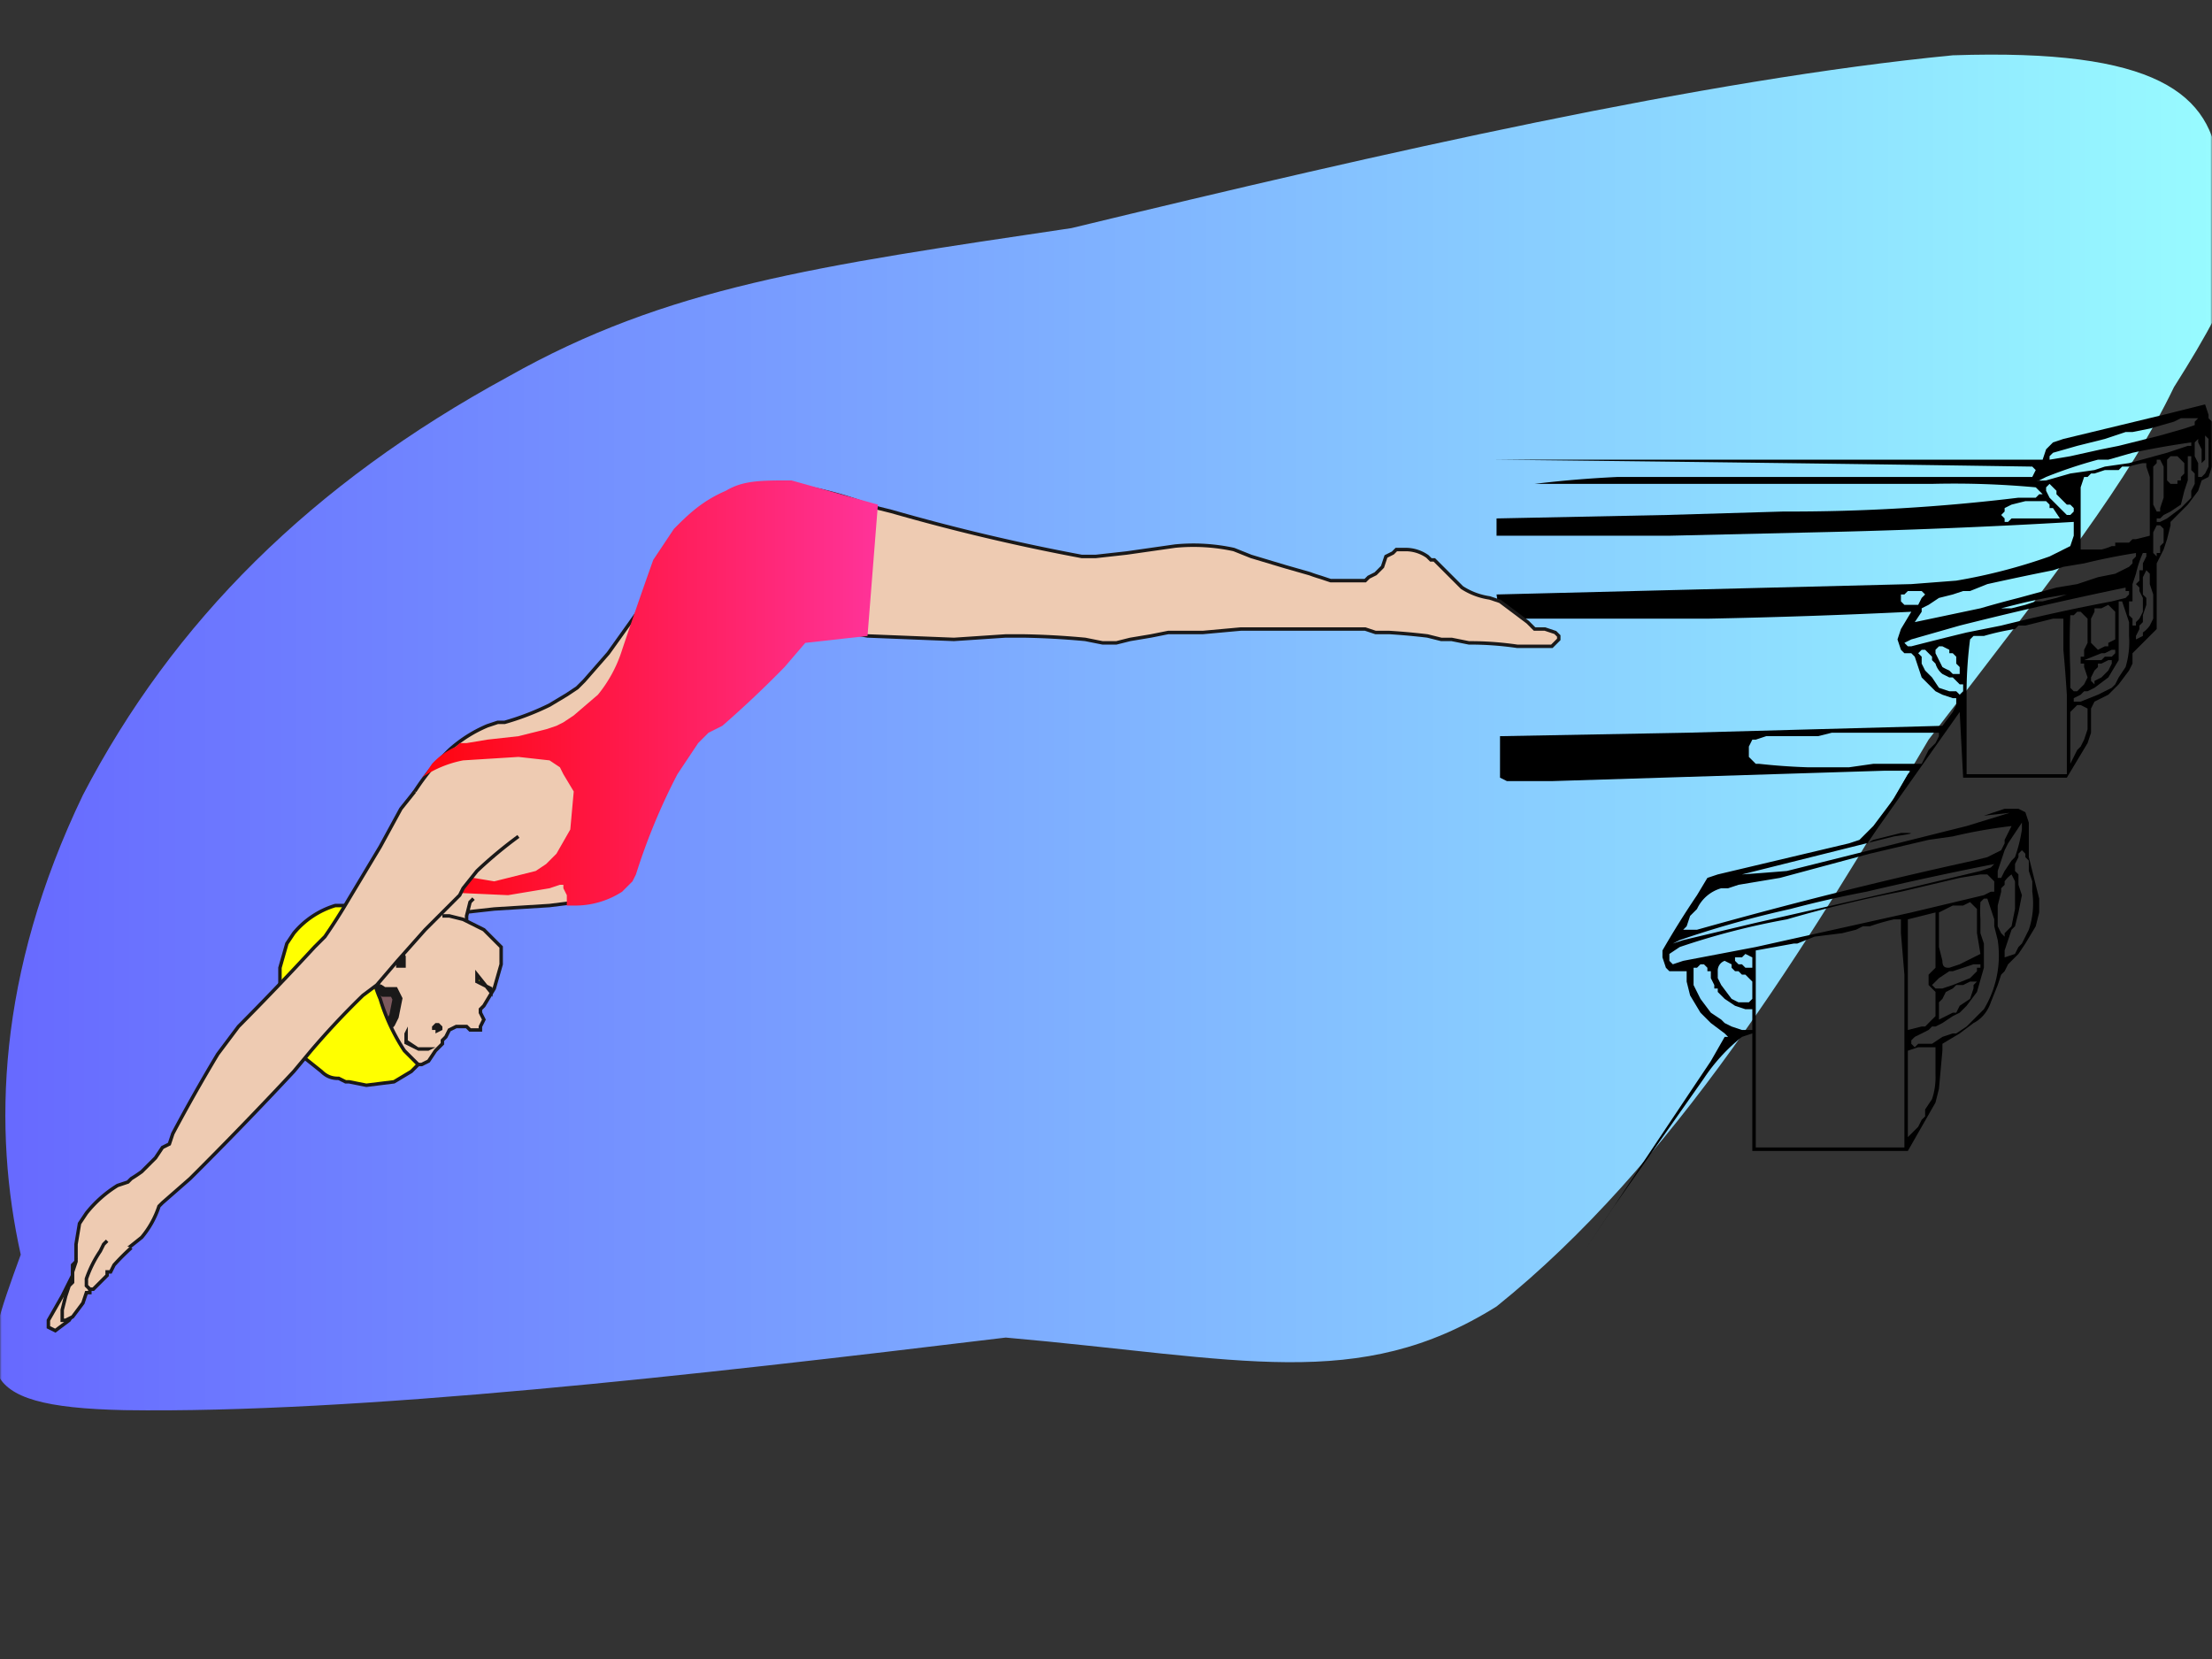 <svg xmlns:xlink="http://www.w3.org/1999/xlink" image-rendering="optimizeSpeed" baseProfile="basic" xmlns="http://www.w3.org/2000/svg" viewBox="0 0 640 480"><rect x="0" y="0" width="640" height="480" fill="#333333" stroke="none"/><defs><linearGradient id="a"><stop offset="0" stop-color="#66f"/><stop offset="1" stop-color="#9ff"/></linearGradient><linearGradient id="b"><stop offset="0" stop-color="red"/><stop offset="1" stop-color="#f39"/></linearGradient><linearGradient id="d" xlink:href="#a" x1="0" y1=".5" x2="1" y2=".5"/><linearGradient id="e" xlink:href="#b" x1="0" y1=".5" x2="1" y2=".5"/><mask id="c"><path fill="#FFF" d="M0 0h640v480H0z"/></mask></defs><g mask="url(#c)"><path fill="url(#d)" d="M310 66c91-22 183-43 255-50 59-2 75 11 77 33 13 16 6 33-13 63-13 27-34 54-71 102-36 61-74 123-125 164-40 25-74 15-142 9-91 11-188 22-255 21-46-1-42-12-30-45-8-36-7-81 18-133 26-50 66-90 123-121 46-26 89-32 163-43z"/><path d="M626 120l-29 7-3 1-2 2-1 3H432a33191 33191 0 01156 2l1 1-1 2h-1-119a330 330 0 00-24 2h115a258 258 0 0130 1l1 1 1 1h-1l-1 1h-5a547 547 0 01-68 4l-34 1-49 1v5h50l43-1a2017 2017 0 0074-3v4l-1 3-6 3a161 161 0 01-27 7l-13 1-40 1-80 2 1 7h60a2026 2026 0 0059-2l-3 5-1 3 1 3 1 1h2l1 1 1 3 1 3 4 4 2 1 3 1h1v2l-1 2-3 4-74 2-54 1v12l2 1h2 11l96-3h6c2 0 2 0 1 1l-4 7-6 8-3 3-1 1-3 1-38 9-3 1s0-1 0 0l-3 5a262 262 0 00-10 16v2l1 3 1 1h5v3l1 4 3 5 3 3 4 3 1 1h-1l-4 7a15428 15428 0 00-36 54l8-12 26-37a52 52 0 0111-12l3-1v34h45l8-14 1-4 1-11v-2l5-3 4-3c2-1 4-3 5-6l2-5 1-3 1-1 1-2 3-3 2-3 3-5 1-4v-2-2l-3-12v-5-5l-1-3-2-1h-4l-6 2c-2 0-2 0 0 0l9-1h-1l-13 4-52 13a1035 1035 0 01-13 1l44-11c7-1 5-1 3-1h-1l-8 2c-1 0-1 0 0 0-2 1-3 3 1-3l24-34 1 19h30l6-10 1-3v-7l1-2 4-2 3-3 3-4 1-2v-2-1l2-2 5-5v-11-4-4l2-4 1-3 1-4v-1l3-3 2-2 3-4 1-3 2-1 1-3 1-4v-3l-1-4v-1l6-1h-6l-1-1v-1l-1-3-12 3zm9 2v1l-3 1-7 2-8 2-4 1-5 1-9 2-6 1h-1 1v-1l1-1 7-2 8-2 6-2h2l5-1 7-2 2-1h5l-1 1zm4 13l-1 2-1 1h-1v-1-1-1-1l-1-2v-4l1-1v1l1 2v4l1-1v-2-1-1-2-1l1 1v8zm-5-7v1h-1l-6 2-11 3-7 1-3 1-7 1-7 2a21 21 0 01-3 0h1l2-1a134 134 0 0115-5h3l7-2a245 245 0 0117-3zm1 10v2l-1 2v2l-1 1-2 2-4 3-2 1h-1v-1h1l1-1 2-1 3-2 1-4 1-3v-2-2-2-1c0-1 0 0 0 0h1v4l1 1v1zm-3-3v2l-1 1v1h-1v1h-2l-1-1v-2-1-1-2l1-1h2l1 1 1 1v1zm-6 5v4l-1 3v1h-1l-1-2v-3-2-1-2-3l1-1v-1h1l1 2v5zm-4 4v11l-4 1h-1l-1 1h-3-1v1h-1a18 18 0 01-3 1h-6v-10-3-5l1-3h1l1-1h1l3-1h4l1-1h2a31 31 0 014-1h1v1l1 3v6zm-27-1l1 1 1 1 1 1h1l1 1v1l-1 1h-1l-2-2-3-3-1-2v-1l1-1 1 1 1 1v1zm-1 4l2 3h-6-8l-1 1h-1v-1l-1-1 1-1v-1l2-1 4-1h6l1 1v1h1zm32 8v2l-1 1v2h-1v1l-1-1v-2-1-1-2l1-2h1l1 1v2zm-9 7v1l-1 1-4 2-5 1-3 1-3 1-6 1-11 3a331 331 0 00-11 3l-19 4 2-3v-1l2-1 3-2 4-1 3-1h2l5-2a901 901 0 0119-4l3-1 6-1a181 181 0 0115-3v1l-1 1zm2 3v3l-1 1 1 1v1l1 2v4l-1 2-1 1v1h-1v-1-1l-1-1v-1-2-1h1v-1-1-1-1-1l1-3a31 31 0 012-6h1v1l-1 2v2h-1zm4 10v4l-1 2a8 8 0 01-2 2v1l-2 1v-1l1-2v-1l1-1v-2l1-3v-2l-1-1v-2-3l1-2 1 1v3l1 3v3zm-7-3l-1 1-4 1a565 565 0 00-32 7l-10 2a1232 1232 0 00-16 4h-1l-1-1 2-1 14-4a1165 1165 0 0148-11v1h1v1zm-59 0l-1 1-1 2h-2-1-1l-1-1v-1-1h1l1-1h4l1 1zm34 2h-2l-3 1-4 1h-3l4-1a149 149 0 0115-3l-3 1a126 126 0 00-4 1zm25 8v2a25 25 0 01-1 9l-2 3-1 2-1 1-4 2-5 2h-2v-1l2-1 1-1h1l2-1 4-3 3-5v-5-3-1-3-3-1-1h1l1 3 1 3v2zm-4-4v7l-2 1v1h-1l-2 1-2-2v-2-2-1-2l1-2v-1h2l2-1 1 1 1 1v1zm-8 5v3l-1 2v2h-1v2h1v1l1 3-1 2-2 2h-1l-1-1v-5a186 186 0 010-16h1l1-1h1l1 1 1 1v4zm-6 18v23h-29v-20-5a123 123 0 011-14l1-1h3a70 70 0 019-2l1-1h2l4-1 4-1h2s0-1 0 0h1v9a448 448 0 011 13zm-33-5l1 1 1 1h1v2l-1 1-1-1h-1-1l-3-1-2-3-2-2-1-2v-2l-1-1 1-1h1l1 1 1 1v1l1 1a6 6 0 002 3l2 1h1zm-1-7h1l1 1v2l1 1v2h-1-1l-1-1a18 18 0 01-2-1l-1-2-1-2v-1l1-1h1l2 1v1zm48 0l-1 1h-2l-1 1h-5l5-2h1l2-1h1v1zm-1 3l-1 2-2 2-2 1v1l-1-1v-1l1-2 1-1v-1h1l2-1h1v1zm-7 16v3l-1 3-1 2-1 1-2 4v-8-1-3-3l1-1 1-1h1l2 1v3zm-43 4v1l-1 2-1 1-1 1-2 4h-14l-7 1h-12a181 181 0 01-14-1h-1l-1-1-1-1v-3l1-2h1c-1 0-1 0 0 0l3-1h15l4-1h31zm22 36l-1 1-2 3-1 2h-1v-1-1l1-3 1-3 1-2 2-3 2-3v2a43 43 0 01-2 8zm-3-5v1l-1 2-2 1-2 1-4 1a1415 1415 0 00-80 20h-3-1l1-1 1-3 1-1 1-1a11 11 0 017-6h2l3-1 12-2 26-7 17-4 7-1a148 148 0 0117-3l-1 2-1 2zm8 13v2a24 24 0 01-1 11l-2 4-1 1-1 2-3 1v-2l1-3 1-3 1-1 1-4 1-5-1-3v-2-1l-1-1v-2l1-2v-1l1-1 1 1v1l1 1v3l1 3v1zm-12-5l-3 1-21 5-44 10-21 5-3 1s-1 0 0 0l2-1a295 295 0 0132-9 315 315 0 0122-5 1011 1011 0 0137-8l-1 1zm1 4v3h-1l-2 1-21 5-45 10-21 4-3 1-1-1v-1-1l3-2a214 214 0 0131-8 370 370 0 0133-8l17-4 6-1h2l1 1 1 1zm6 2v6l-1 5-2 2v1l-1-1-1-2v-6l1-4v-1l1-1v-1a8 8 0 012-2l1 2v2zm-6 11l1 4a30 30 0 01-4 20l-5 5-3 2h-1l-3 1-3 2h-3-1l-1 1-1-1v-1l1-1 2-1 2-1 1-1h1l2-1 3-2 2-1 1-1 1-1 3-4 2-7v-7l-1-3v-1-3a41 41 0 010-5l1-1h1l1 3 1 3v2zm-6-6l1 1v7l1 6-4 2-2 1-3 1c-1 0-2 0-2-2l-1-4v-10l4-2h3l2-1 1 1zm-12 19l-1 1v3l1 1 1 1v7l-2 2-1 1h-1l-4 1v-32l4-1 4-1v16l-1 1zm-8 18v33h-43v-57l11-2h1l5-2 8-1 4-1 2-1h2a63 63 0 017-2h2c0-1 0-1 0 0v4l1 12v17zm-44-21v2h-2l-1-1h-1l-1-1v-1h2l1-1 2 1v1zm-2 4l1 1 1 1v5l-1 1h-3l-2-1-3-4-1-2v-1-1a3 3 0 012-3l2 1v1l1 1h1l1 1h1zm-8 4v1l2 2 3 2 3 1h2v6h-3l-3-1-2-1-1-1-3-2-3-4-2-4v-2-2-1h1l1-1h1l1 1v1h1v2l1 2v1h1zm75-6v1l-2 2-5 2-3 1h-2l-1-1 2-2 3-2h1l3-1 3-1h2v1h-1zm-1 5v1l-1 3-3 2-1 2h-1l-4 2v-4-1l1-1 1-2 2-1 1-1h2l2-1h2l-1 1zm-11 24v2a20 20 0 01-1 7l-2 3v2l-1 1-1 2-2 2-1 1v-1-5-4-15l3-1h5v6z"/><path fill="#eecbb2" d="M115 246v-1l-1-1v-1-1-1l2-5a71 71 0 0110-15l4-4a39 39 0 0111-7l3-1h2a77 77 0 0013-5l5-3 3-2 2-2 7-8 10-14 7-12 3-5v4a587 587 0 01-19 84l-2 8a13 13 0 01-6 6l-2 1-8 1-16 1-9 1h-3-1v12h-1l-2 1h-4l-3-1-3-3-2-1-1-2-1-6 1-10 1-6v-2"/><path fill="none" stroke="#1a1919" d="M115 246v-1s0 0 0 0l-1-1v-1-1-1l2-5a71 71 0 0110-15l4-4a39 39 0 0111-7l3-1h2a77 77 0 0013-5l5-3 3-2 2-2 7-8 10-14 7-12 3-5v4a587 587 0 01-19 84l-2 8a13 13 0 01-6 6l-2 1-8 1-16 1-9 1h-3-1v12h-1l-2 1h-4l-3-1-3-3-2-1-1-2-1-6 1-10 1-6v-2h0z"/><path fill="#eecbb2" d="M223 141h10a104 104 0 0118 5l3 1 4 1a595 595 0 0055 13h4l9-1 14-2a55 55 0 0117 1l5 2 10 3 7 2a38 38 0 003 1l3 1h10l1-1 2-1 2-2 1-3 2-1 1-1h3a11 11 0 016 2l1 1h1l3 3 5 5a20 20 0 008 3l3 1 4 3 4 3 1 1 1 1h3l3 1 1 1v1l-1 1-1 1h-8-2a94 94 0 00-14-1l-5-1h-2-1l-4-1a196 196 0 00-11-1h-2-2l-3-1h-7-1-28l-11 1h-7-3l-5 1-6 1-4 1h-3-1l-5-1a232 232 0 00-18-1h-5l-15 1-25-1-16-1c-7-10-16-26-21-37-1-7 3-6 6-4l3-1"/><path fill="none" stroke="#1a1919" d="M223 141h10a104 104 0 0118 5l3 1 4 1a595 595 0 0055 13h4l9-1 14-2a55 55 0 0117 1l5 2 10 3 7 2a38 38 0 003 1l3 1h10l1-1 2-1 2-2 1-3 2-1 1-1h3a11 11 0 016 2l1 1h1l3 3 5 5a20 20 0 008 3l3 1 4 3 4 3 1 1 1 1h3l3 1 1 1v1l-1 1-1 1h-8-2a94 94 0 00-14-1l-5-1h-2-1l-4-1a196 196 0 00-11-1h-2-2l-3-1h-7-1-28l-11 1h-7-3l-5 1-6 1-4 1h-3-1l-5-1a232 232 0 00-18-1h-5l-15 1-25-1-28-5-9-33c0-6 3-6 6-4 3 1 4 3 5 4l-2-5z"/><path fill="#eecbb2" d="M114 242l-1 2-1 5-2 9-1 4v1l-4 1-3 3 4 2 4 2 2 1 1 1 5 2 9 1 5-1 2-2 1-3v-5l1-4 1-1"/><path fill="none" stroke="#1a1919" d="M114 242l-1 2-1 5-2 9-1 4v1l-4 1-3 3 4 2 4 2 2 1 1 1 5 2 9 1 5-1 2-2s0 0 0 0l1-3v-5l1-4 1-1"/><path fill="url(#e)" d="M133 215h2l6-1 9-1 8-2 3-1 2-1 3-2 7-6a39 39 0 007-13 1466 1466 0 019-26l6-9c4-4 8-8 15-11 5-3 10-3 19-3l25 7-3 38-18 2-6 7a309 309 0 01-18 17l-4 2-3 3-6 9a179 179 0 00-12 29l-1 2-3 3a25 25 0 01-13 4h-3v-1-2l-1-2v-1h-1l-3 1-12 2-22-1c-7-1-10-3-12-4l-3-3v-1l1-2v-1l1-1 1-1 2 3 10 4 18 3 12-3 3-2 3-3 4-7 1-11-3-5-1-2-3-2-9-1-16 1a32 32 0 00-12 5l1-1 2-3a21 21 0 017-5l1-1"/><path fill="#eecbb2" d="M113 260l-5 2c-3 1-7 2-10 5-4 3-7 6-9 11-2 4-2 7-1 10l1 5 2 4 6 6 12 6h9l3-1h1l2-1 2-3 2-2v-1l1-1 1-2 2-1h3l1 1h3v-1l1-2-1-2v-1l1-1 3-5 2-7v-5l-1-1-1-1-3-3-6-3-4-1h-2"/><path fill="none" stroke="#1a1919" d="M113 260l-5 2c-3 1-7 2-10 5-4 3-7 6-9 11-2 4-2 7-1 10l1 5 2 4 6 6 12 6h9l3-1h1l2-1 2-3 2-2v-1l1-1 1-2 2-1h3s0 0 0 0l1 1h2s0 0 0 0h1v-1l1-2-1-2v-1l1-1 3-5 2-7v-5l-1-1-1-1-3-3-6-3-4-1h-2"/><path fill="#1a1919" d="M118 297v4l3 2h5l-2 1h-3l-4-2v-3l1-2M125 298v-1l1-1h1l1 1v1l-2 1v-1h-1"/><path fill="#7c595e" d="M98 273l1 2 1 7 6 12c2 3 3 3 4 3h2l1-1 1-2 1-5-1-2h-2-1l-3-2-3-4-1-3-1-2 1-1 1-2 3-2 2-2 1-1v-2-3-2-1h-2l-4 2-4 6c-2 1-2 3-2 4l-1 1"/><path fill="none" stroke="#1a1919" stroke-width="2.8" d="M98 273l1 2 1 7 6 12c2 3 3 3 4 3h2l1-1 1-2 1-5-1-2h-2-1l-3-2-3-4-1-3-1-2 1-1 1-2 3-2 2-2s0 0 0 0l1-1v-2-3-2-1h-2l-4 2-4 6c-2 1-2 3-2 4l-1 1h0z"/><path fill="#eecbb2" d="M110 285h-5l-5-2-1-3v-1l1-1 3-2 6-1 4-1h1v1h1l1 2v3"/><path fill="none" stroke="#1a1919" stroke-width="2.8" d="M110 285h-5l-5-2-1-3v-1l1-1 3-2 6-1 4-1h1v1h1l1 2v3m-5 0s0 0 0 0l-2 2h-6v-1m5 1s0 0 0 0l-1-1s0 0 0 0l-1-1s0 0 0 0l1-1h1l2-1h2"/><path fill="#fffffe" d="M121 308l-1-1-3-3a57 57 0 01-7-15 34 34 0 01-2-6l-1-6a76 76 0 01-1-15h-9a25 25 0 00-12 8l-2 3-2 7v10l1 6 1 3 2 2c0 2 1 3 3 5l5 4c2 2 4 2 5 2l2 1h1l5 1 8-1 5-3 2-2"/><path fill="#ff0" stroke="#1a1919" d="M121 308l-1-1-3-3a57 57 0 01-7-15 34 34 0 01-2-6l-1-6a76 76 0 01-1-15h-9a25 25 0 00-12 8l-2 3-2 7v10l1 6 1 3 2 2c0 2 1 3 3 5l5 4c2 2 4 2 5 2l2 1h1l5 1 8-1 5-3 2-2h0zm21-21v-1l-2-1-2-1v-2s0 0 0 0z"/><path fill="#eecbb2" d="M120 229l-4 5-6 11-9 15a168 168 0 01-7 11l-3 3a843 843 0 01-22 23l-6 8a505 505 0 00-13 23l-1 3-2 1-2 3-4 4a41 41 0 01-3 2l-1 1-3 1a35 35 0 00-9 8l-2 3-1 6v5l-1 1v3l-3 6-4 7v2l2 1 4-3 5-8 2-6 1-1v-2l1-1 1 1h1l2-1 3-2 5-4a27 27 0 005-9l1-1 8-7a1175 1175 0 0030-31l5-6a232 232 0 0115-16l4-3 6-7 8-9 7-7 3-3 1-2 4-5a125 125 0 0112-10"/><path fill="none" stroke="#1a1919" d="M120 229l-4 5-6 11-9 15a168 168 0 01-7 11l-3 3a843 843 0 01-22 23l-6 8a505 505 0 00-13 23l-1 3-2 1-2 3-4 4a41 41 0 01-3 2l-1 1-3 1a35 35 0 00-9 8l-2 3-1 6v5l-1 1v3l-3 6-4 7v2s0 0 0 0l2 1 4-3 5-8 2-6 1-1v-2l1-1 1 1h1l2-1s0 0 0 0l3-2 5-4a27 27 0 005-9l1-1 8-7a1175 1175 0 0030-31l5-6a232 232 0 0115-16l4-3 6-7 8-9 7-7 3-3 1-2 4-5a125 125 0 0112-10"/><path fill="#eecbb2" d="M22 364v1l-1 3v3l-1 1-1 3-1 4v3h1l2-1 3-4 1-3h1v-1l1-2 2-2 2-1v-1"/><path fill="none" stroke="#1a1919" d="M22 364v1l-1 3v3l-1 1s0 0 0 0l-1 3-1 4v3h1l2-1 3-4 1-3h1v-1l1-2 2-2 2-1v-1"/><path fill="#eecbb2" d="M31 359l-1 1-1 2a34 34 0 00-4 8v2l1 1h1l2-2 2-2v-1h1l1-2a68 68 0 015-5"/><path fill="none" stroke="#1a1919" d="M31 359l-1 1-1 2a34 34 0 00-4 8v2l1 1h1l2-2 2-2v-1h1l1-2a68 68 0 015-5s0 0 0 0"/></g></svg>